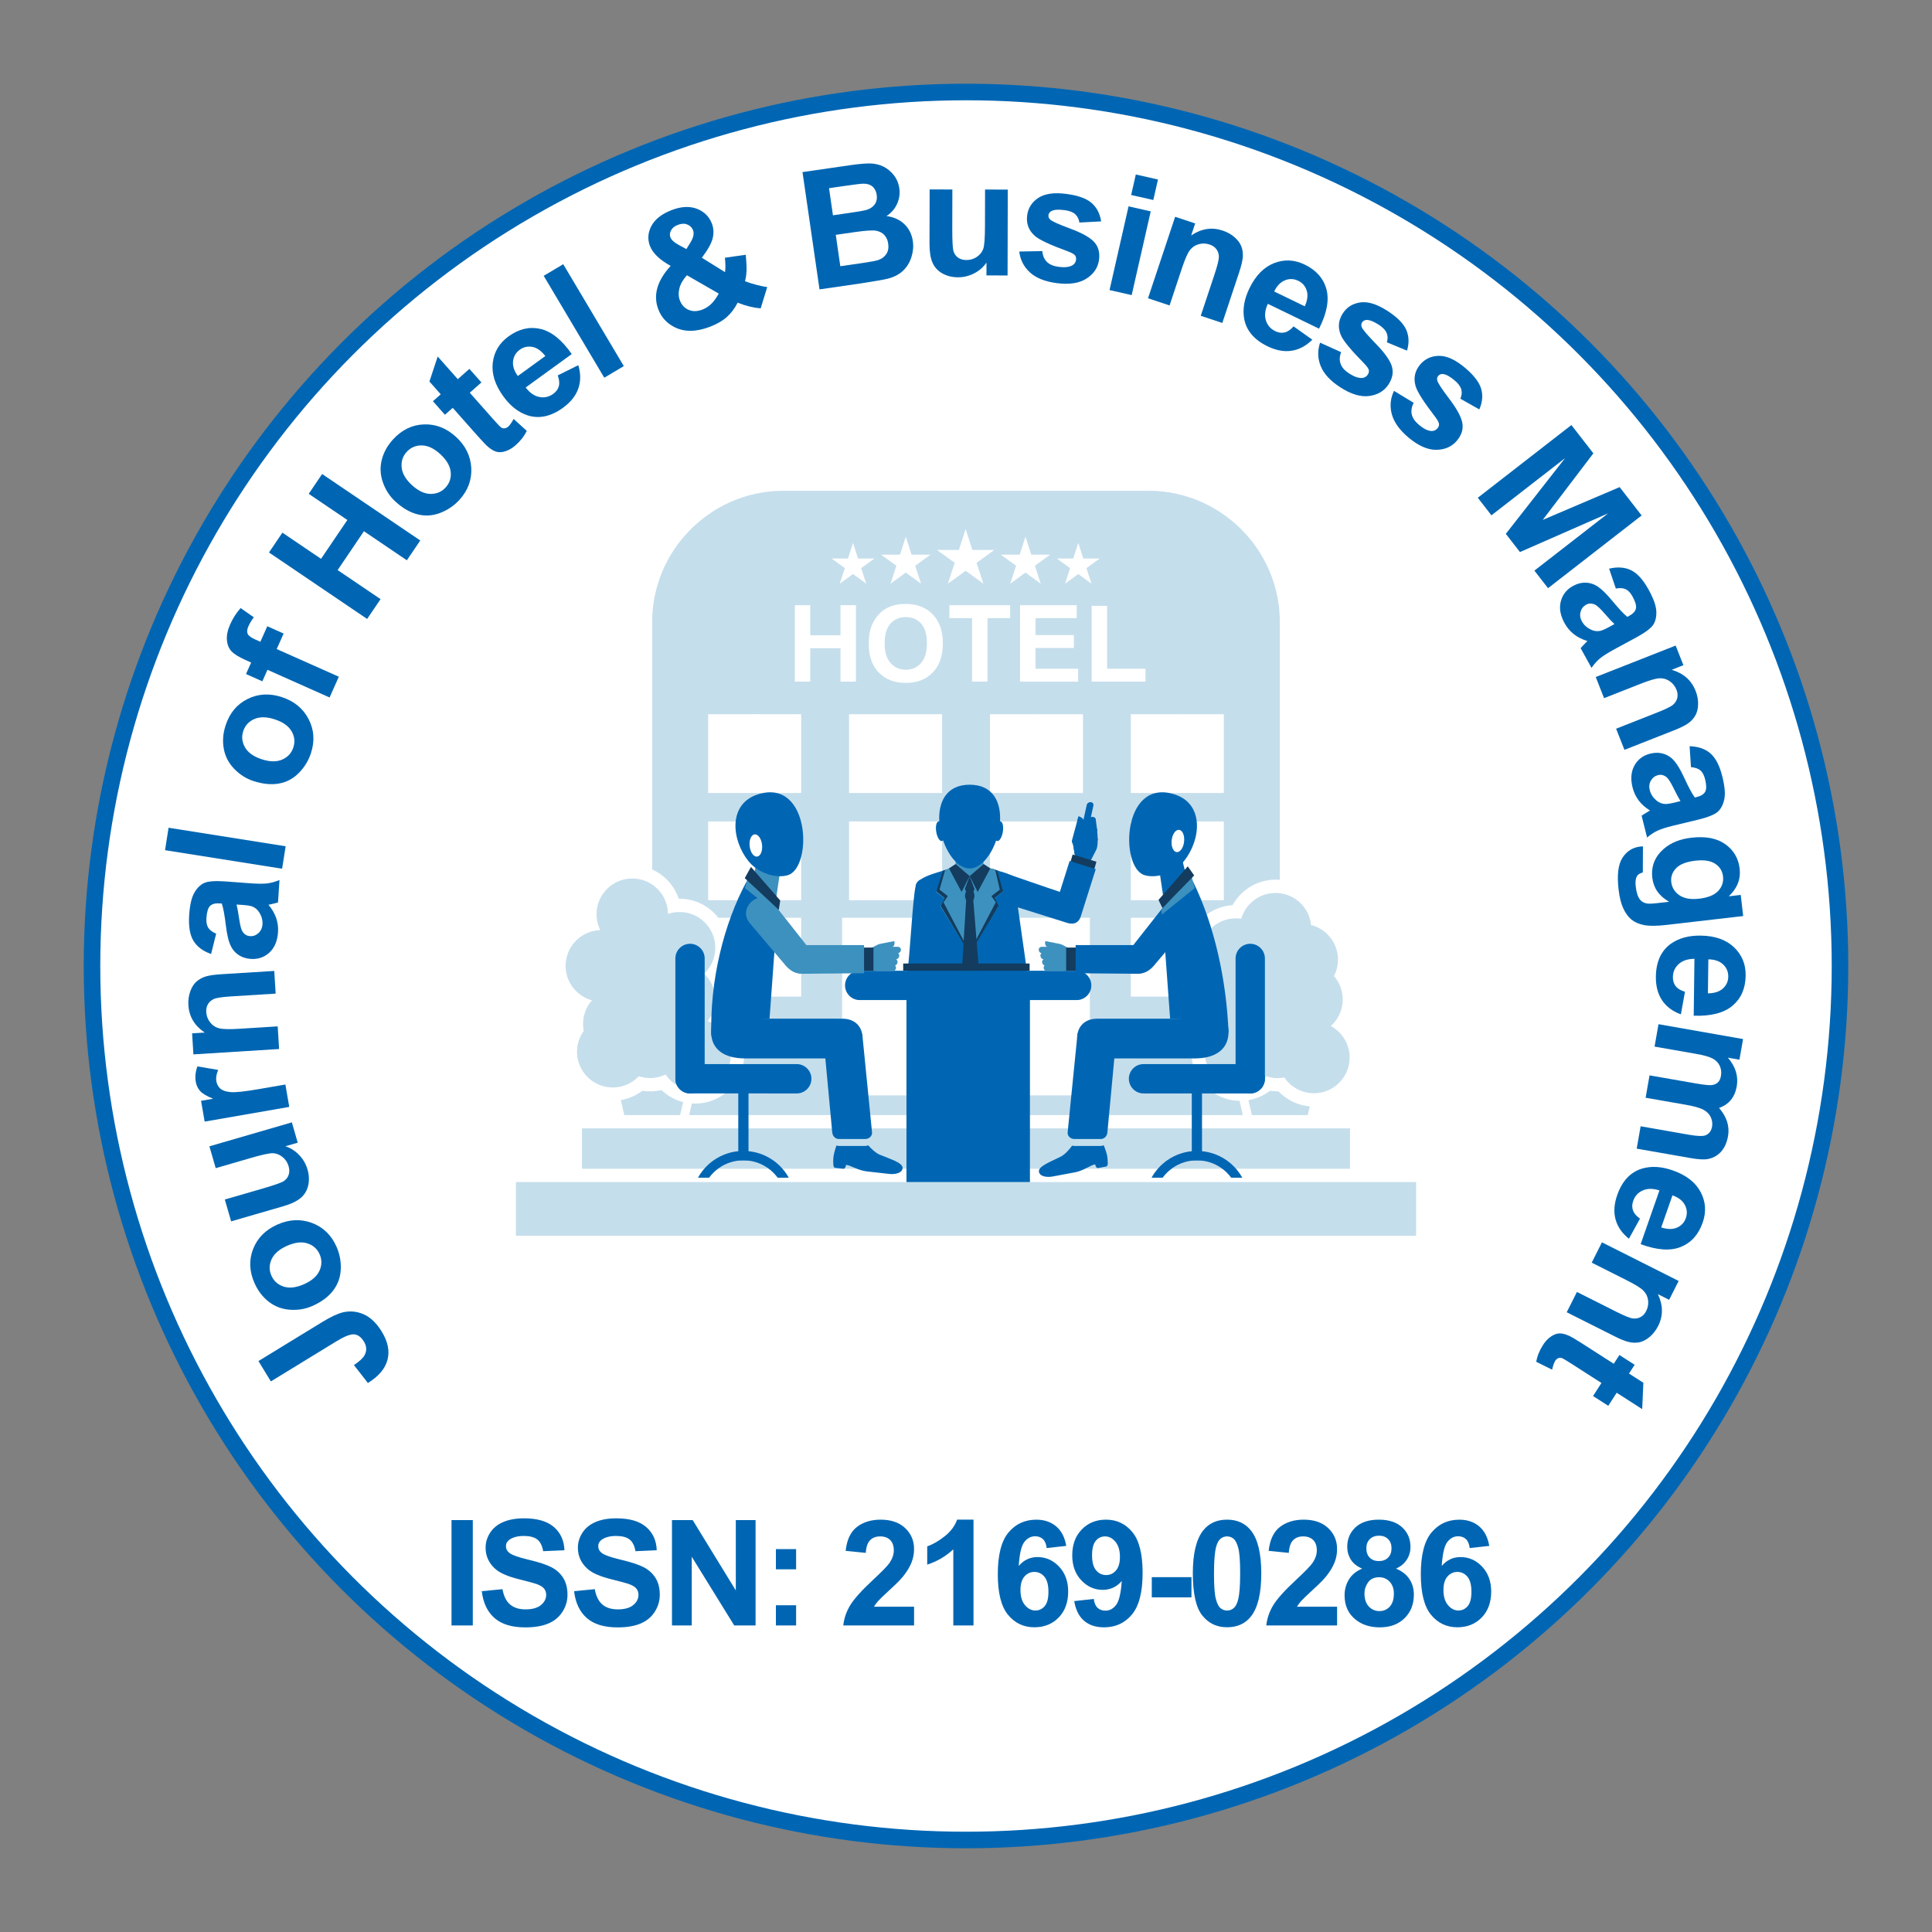 <?xml version="1.0" encoding="utf-8"?>
<!-- Generator: Adobe Illustrator 16.0.0, SVG Export Plug-In . SVG Version: 6.00 Build 0)  -->
<!DOCTYPE svg PUBLIC "-//W3C//DTD SVG 1.1//EN" "http://www.w3.org/Graphics/SVG/1.1/DTD/svg11.dtd">
<svg version="1.1" id="Layer_1" xmlns="http://www.w3.org/2000/svg" xmlns:xlink="http://www.w3.org/1999/xlink" x="0px" y="0px"
	 width="105px" height="105px" viewBox="0 0 105 105" enable-background="new 0 0 105 105" xml:space="preserve">
<rect x="0" y="0" width="105" height="105" fill="#808080" stroke="none"/>
<g>
	<circle fill="#FFFFFF" stroke="#0066B3" stroke-width="0.9" stroke-miterlimit="10" cx="52.5" cy="52.5" r="47.5"/>
	<g>
		<path fill="none" d="M90.06,51.669c0.459,20.745-15.984,37.934-36.731,38.389c-20.742,0.461-37.931-15.982-38.389-36.729
			C14.478,32.587,30.927,15.4,51.668,14.941C72.414,14.481,89.604,30.928,90.06,51.669z"/>
		<path fill="#0066B3" d="M14.722,75.077l-0.676-1.106l3.478-2.128c0.455-0.278,0.829-0.453,1.123-0.523
			c0.386-0.087,0.762-0.05,1.128,0.114s0.69,0.477,0.974,0.938c0.332,0.542,0.436,1.053,0.311,1.53
			c-0.125,0.479-0.48,0.898-1.065,1.261l-0.76-0.973c0.307-0.205,0.501-0.388,0.583-0.547c0.124-0.241,0.111-0.484-0.039-0.729
			c-0.151-0.248-0.329-0.378-0.533-0.395c-0.204-0.016-0.528,0.111-0.973,0.384L14.722,75.077z"/>
		<path fill="#0066B3" d="M16.982,70.975c-0.375,0.166-0.778,0.236-1.211,0.207c-0.433-0.028-0.818-0.17-1.153-0.427
			c-0.335-0.256-0.596-0.594-0.782-1.011c-0.288-0.645-0.313-1.266-0.079-1.865c0.235-0.598,0.672-1.041,1.313-1.325
			c0.645-0.288,1.272-0.317,1.881-0.091c0.61,0.228,1.055,0.657,1.336,1.289c0.174,0.391,0.252,0.802,0.233,1.234
			c-0.019,0.434-0.158,0.818-0.416,1.155C17.846,70.479,17.472,70.757,16.982,70.975z M16.527,69.792
			c0.423-0.189,0.702-0.435,0.837-0.735s0.137-0.597,0.006-0.892c-0.131-0.295-0.354-0.491-0.668-0.591
			c-0.313-0.1-0.684-0.053-1.112,0.138c-0.417,0.186-0.695,0.43-0.831,0.729c-0.136,0.299-0.138,0.596-0.007,0.89
			c0.131,0.295,0.354,0.493,0.668,0.594S16.105,69.979,16.527,69.792z"/>
		<path fill="#0066B3" d="M16.181,62.102l-0.671,0.195c0.287,0.093,0.537,0.253,0.752,0.479c0.215,0.227,0.365,0.487,0.451,0.782
			c0.087,0.301,0.1,0.591,0.037,0.868c-0.063,0.276-0.198,0.504-0.407,0.68c-0.208,0.177-0.522,0.326-0.944,0.449l-2.837,0.823
			l-0.344-1.187l2.06-0.597c0.631-0.184,1.011-0.316,1.14-0.401s0.219-0.197,0.268-0.337c0.05-0.14,0.049-0.299-0.002-0.476
			c-0.059-0.202-0.167-0.368-0.325-0.495c-0.158-0.129-0.328-0.198-0.509-0.21c-0.182-0.012-0.594,0.076-1.235,0.263l-1.891,0.549
			l-0.344-1.187l4.482-1.302L16.181,62.102z"/>
		<path fill="#0066B3" d="M15.51,58.941l0.211,1.217l-4.598,0.799l-0.196-1.13l0.654-0.113c-0.342-0.14-0.577-0.278-0.701-0.416
			c-0.125-0.137-0.205-0.304-0.239-0.5c-0.048-0.277-0.018-0.558,0.09-0.841l1.126,0.191c-0.097,0.229-0.13,0.432-0.1,0.606
			c0.03,0.171,0.101,0.308,0.216,0.409c0.114,0.103,0.3,0.166,0.557,0.191c0.257,0.024,0.777-0.031,1.559-0.167L15.51,58.941z"/>
		<path fill="#0066B3" d="M14.905,52.768l0.077,1.233l-2.377,0.148c-0.503,0.031-0.827,0.078-0.971,0.14
			c-0.144,0.063-0.253,0.154-0.328,0.278c-0.075,0.124-0.106,0.27-0.097,0.436c0.014,0.213,0.084,0.401,0.212,0.563
			c0.127,0.162,0.29,0.27,0.486,0.32s0.556,0.06,1.076,0.027l2.109-0.132l0.077,1.231l-4.658,0.291L10.44,56.16l0.685-0.042
			c-0.552-0.374-0.848-0.868-0.886-1.486c-0.017-0.272,0.017-0.523,0.101-0.754c0.084-0.231,0.198-0.41,0.343-0.536
			c0.146-0.125,0.313-0.216,0.503-0.274c0.189-0.057,0.465-0.097,0.824-0.12L14.905,52.768z"/>
		<path fill="#0066B3" d="M11.748,50.743l-0.275,1.105c-0.442-0.155-0.761-0.394-0.958-0.715c-0.196-0.322-0.274-0.785-0.235-1.39
			c0.036-0.55,0.128-0.955,0.276-1.216c0.147-0.259,0.325-0.438,0.533-0.535c0.208-0.096,0.579-0.127,1.113-0.092l1.438,0.108
			c0.41,0.027,0.712,0.027,0.91,0c0.197-0.027,0.411-0.087,0.639-0.181l-0.08,1.219c-0.084,0.026-0.208,0.059-0.372,0.094
			c-0.074,0.016-0.124,0.027-0.147,0.035c0.191,0.224,0.33,0.459,0.416,0.706c0.086,0.246,0.121,0.505,0.104,0.777
			c-0.032,0.479-0.187,0.849-0.465,1.108c-0.278,0.259-0.616,0.375-1.013,0.35c-0.263-0.018-0.494-0.095-0.692-0.234
			c-0.198-0.14-0.344-0.327-0.439-0.56c-0.095-0.234-0.169-0.567-0.223-1c-0.07-0.583-0.145-0.989-0.224-1.217l-0.123-0.008
			c-0.237-0.015-0.409,0.032-0.518,0.143c-0.108,0.11-0.173,0.327-0.195,0.652c-0.014,0.219,0.018,0.394,0.096,0.522
			C11.393,50.544,11.537,50.653,11.748,50.743z M12.856,49.16c0.042,0.161,0.089,0.416,0.14,0.763s0.107,0.575,0.171,0.685
			c0.104,0.168,0.243,0.258,0.418,0.269c0.172,0.012,0.325-0.042,0.459-0.164c0.134-0.12,0.208-0.279,0.221-0.479
			c0.015-0.222-0.044-0.439-0.177-0.65c-0.101-0.157-0.231-0.264-0.389-0.321c-0.103-0.04-0.302-0.068-0.598-0.088L12.856,49.16z"/>
		<path fill="#0066B3" d="M15.332,47.213l-6.363-1.007l0.193-1.22l6.363,1.007L15.332,47.213z"/>
		<path fill="#0066B3" d="M13.773,42.448c-0.39-0.127-0.736-0.346-1.039-0.657c-0.303-0.311-0.493-0.674-0.57-1.089
			c-0.078-0.416-0.046-0.839,0.095-1.274c0.218-0.671,0.615-1.151,1.191-1.438c0.575-0.287,1.196-0.323,1.862-0.106
			c0.671,0.219,1.157,0.616,1.458,1.193s0.344,1.193,0.131,1.851c-0.132,0.408-0.351,0.765-0.654,1.075s-0.665,0.503-1.082,0.58
			C14.747,42.658,14.283,42.614,13.773,42.448z M14.228,41.265c0.44,0.143,0.811,0.148,1.113,0.015
			c0.302-0.134,0.503-0.353,0.603-0.66c0.099-0.306,0.066-0.6-0.101-0.884s-0.473-0.498-0.918-0.643
			c-0.435-0.141-0.803-0.146-1.104-0.015c-0.301,0.132-0.501,0.351-0.602,0.657c-0.1,0.307-0.066,0.601,0.1,0.887
			C13.484,40.907,13.787,41.121,14.228,41.265z"/>
		<path fill="#0066B3" d="M13.37,36.632l0.279-0.625l-0.321-0.144c-0.358-0.16-0.609-0.317-0.752-0.472
			c-0.143-0.155-0.224-0.36-0.244-0.614c-0.02-0.255,0.041-0.538,0.18-0.851c0.143-0.322,0.331-0.614,0.565-0.879l0.718,0.503
			c-0.123,0.16-0.221,0.324-0.295,0.489c-0.073,0.164-0.087,0.298-0.042,0.403c0.045,0.105,0.176,0.206,0.392,0.302l0.301,0.135
			l0.376-0.844l0.887,0.396l-0.375,0.844l3.376,1.503l-0.503,1.129l-3.375-1.505l-0.279,0.626L13.37,36.632z"/>
		<path fill="#0066B3" d="M19.953,33.639l-5.334-3.613l0.729-1.077l2.1,1.422l1.43-2.111l-2.1-1.421l0.729-1.077l5.334,3.612
			l-0.729,1.077l-2.333-1.58l-1.429,2.112l2.333,1.579L19.953,33.639z"/>
		<path fill="#0066B3" d="M21.484,27.254c-0.302-0.277-0.526-0.622-0.671-1.029c-0.146-0.409-0.168-0.818-0.066-1.228
			c0.102-0.41,0.308-0.782,0.617-1.12c0.478-0.519,1.038-0.79,1.681-0.812c0.643-0.022,1.222,0.205,1.737,0.678
			c0.52,0.477,0.796,1.042,0.831,1.692c0.033,0.649-0.184,1.229-0.651,1.738c-0.29,0.315-0.637,0.55-1.042,0.704
			c-0.405,0.155-0.813,0.181-1.225,0.077C22.282,27.849,21.878,27.617,21.484,27.254z M22.389,26.366
			c0.341,0.313,0.677,0.473,1.006,0.477c0.33,0.004,0.604-0.111,0.822-0.348s0.311-0.52,0.277-0.848
			c-0.034-0.327-0.223-0.649-0.568-0.967c-0.337-0.309-0.669-0.467-0.998-0.472c-0.329-0.005-0.603,0.11-0.821,0.347
			c-0.218,0.237-0.311,0.52-0.278,0.849S22.048,26.053,22.389,26.366z"/>
		<path fill="#0066B3" d="M25.51,20.047l0.653,0.737l-0.632,0.56l1.247,1.409c0.253,0.285,0.406,0.445,0.46,0.482
			c0.054,0.037,0.115,0.051,0.186,0.044c0.07-0.008,0.135-0.039,0.197-0.093c0.086-0.075,0.183-0.215,0.293-0.417l0.714,0.647
			c-0.133,0.281-0.336,0.543-0.608,0.784c-0.167,0.147-0.342,0.252-0.525,0.315c-0.183,0.063-0.345,0.077-0.486,0.044
			c-0.141-0.034-0.291-0.116-0.449-0.245c-0.115-0.09-0.317-0.299-0.606-0.626l-1.349-1.522l-0.425,0.376l-0.652-0.737l0.425-0.375
			l-0.615-0.695l0.45-1.36l1.092,1.233L25.51,20.047z"/>
		<path fill="#0066B3" d="M30.313,20.402l1.117-0.555c0.137,0.458,0.136,0.883-0.002,1.274c-0.137,0.392-0.414,0.738-0.829,1.04
			c-0.657,0.476-1.298,0.614-1.925,0.414c-0.499-0.164-0.938-0.508-1.318-1.032c-0.454-0.626-0.645-1.235-0.575-1.827
			c0.07-0.592,0.355-1.069,0.855-1.432c0.563-0.408,1.141-0.544,1.734-0.409c0.594,0.136,1.162,0.592,1.704,1.368l-2.504,1.816
			c0.222,0.292,0.47,0.464,0.744,0.516c0.273,0.054,0.525-0.003,0.755-0.17c0.157-0.114,0.257-0.252,0.302-0.415
			C30.415,20.828,30.396,20.632,30.313,20.402z M29.637,19.351c-0.217-0.284-0.45-0.45-0.702-0.497
			c-0.251-0.047-0.479,0.002-0.684,0.151c-0.218,0.158-0.34,0.368-0.368,0.629c-0.027,0.263,0.06,0.529,0.26,0.8L29.637,19.351z"/>
		<path fill="#0066B3" d="M32.841,20.528l-3.292-5.538l1.062-0.631l3.292,5.538L32.841,20.528z"/>
		<path fill="#0066B3" d="M41.697,15.602l-0.356,1.158c-0.406-0.035-0.822-0.139-1.25-0.312c-0.16,0.313-0.356,0.573-0.59,0.782
			c-0.233,0.208-0.539,0.385-0.917,0.53c-0.75,0.287-1.394,0.292-1.933,0.016c-0.418-0.213-0.708-0.532-0.871-0.957
			c-0.148-0.386-0.166-0.776-0.054-1.172c0.112-0.395,0.353-0.794,0.723-1.196c-0.298-0.165-0.542-0.338-0.73-0.518
			c-0.188-0.181-0.32-0.369-0.396-0.566c-0.139-0.364-0.112-0.729,0.083-1.093s0.561-0.65,1.1-0.857
			c0.52-0.199,0.977-0.222,1.371-0.069c0.395,0.153,0.666,0.421,0.813,0.804c0.093,0.244,0.109,0.502,0.048,0.777
			c-0.061,0.274-0.259,0.634-0.594,1.079l1.26,0.783c0.031-0.213,0.028-0.474-0.008-0.783l1.134-0.162
			c0.038,0.41,0.051,0.714,0.04,0.915c-0.011,0.2-0.039,0.374-0.082,0.521c0.175,0.071,0.392,0.14,0.65,0.206
			S41.583,15.591,41.697,15.602z M37.304,13.536l0.221-0.358c0.162-0.266,0.209-0.487,0.142-0.662
			c-0.057-0.148-0.161-0.252-0.311-0.314c-0.15-0.061-0.32-0.056-0.509,0.017c-0.184,0.069-0.31,0.171-0.378,0.302
			c-0.069,0.132-0.08,0.258-0.034,0.378c0.055,0.143,0.208,0.281,0.461,0.417L37.304,13.536z M37.333,14.96
			c-0.213,0.235-0.35,0.472-0.409,0.711c-0.059,0.239-0.051,0.458,0.025,0.654c0.095,0.249,0.254,0.421,0.478,0.516
			c0.223,0.095,0.471,0.089,0.745-0.015c0.181-0.07,0.34-0.171,0.48-0.307c0.14-0.135,0.276-0.323,0.411-0.562L37.333,14.96z"/>
		<path fill="#0066B3" d="M43.614,9.353l2.549-0.369c0.504-0.074,0.884-0.106,1.138-0.1c0.254,0.006,0.488,0.062,0.704,0.166
			c0.215,0.105,0.404,0.26,0.566,0.462c0.162,0.203,0.264,0.442,0.304,0.717c0.043,0.299,0.002,0.585-0.123,0.856
			c-0.125,0.272-0.316,0.492-0.573,0.656c0.405,0.057,0.732,0.207,0.98,0.449s0.398,0.548,0.452,0.916
			c0.042,0.29,0.015,0.581-0.08,0.875c-0.095,0.293-0.247,0.539-0.457,0.737c-0.209,0.197-0.483,0.339-0.819,0.427
			c-0.211,0.053-0.727,0.143-1.546,0.268l-2.17,0.315L43.614,9.353z M45.056,10.228l0.213,1.473l0.843-0.122
			c0.502-0.073,0.813-0.125,0.933-0.157c0.217-0.058,0.378-0.159,0.486-0.303c0.107-0.145,0.146-0.319,0.117-0.525
			c-0.028-0.197-0.106-0.35-0.233-0.457c-0.126-0.108-0.298-0.159-0.517-0.154c-0.13,0.004-0.498,0.05-1.104,0.138L45.056,10.228z
			 M45.423,12.763l0.246,1.706l1.192-0.173c0.464-0.067,0.756-0.122,0.877-0.167c0.186-0.063,0.33-0.169,0.431-0.322
			c0.101-0.151,0.135-0.341,0.102-0.568c-0.027-0.191-0.097-0.347-0.209-0.466c-0.112-0.121-0.26-0.198-0.445-0.233
			c-0.184-0.036-0.569-0.011-1.155,0.073L45.423,12.763z"/>
		<path fill="#0066B3" d="M53.612,14.969l0.001-0.698c-0.17,0.249-0.395,0.445-0.672,0.587c-0.277,0.142-0.57,0.213-0.877,0.212
			c-0.313,0-0.594-0.07-0.843-0.207c-0.249-0.138-0.429-0.333-0.539-0.582c-0.111-0.249-0.166-0.593-0.165-1.033l0.007-2.953
			l1.235,0.003l-0.005,2.144c-0.001,0.656,0.021,1.059,0.065,1.207c0.045,0.147,0.127,0.265,0.248,0.352
			c0.12,0.086,0.272,0.13,0.457,0.131c0.211,0,0.4-0.057,0.568-0.172c0.167-0.116,0.281-0.259,0.344-0.431
			c0.062-0.171,0.094-0.59,0.095-1.259l0.004-1.969l1.235,0.003l-0.011,4.667L53.612,14.969z"/>
		<path fill="#0066B3" d="M55.394,13.67l1.253-0.024c0.021,0.245,0.104,0.439,0.247,0.584c0.144,0.145,0.358,0.235,0.646,0.273
			c0.316,0.042,0.563,0.015,0.737-0.08c0.118-0.067,0.187-0.169,0.204-0.305c0.013-0.093-0.007-0.174-0.057-0.243
			c-0.054-0.065-0.183-0.138-0.389-0.215c-0.958-0.348-1.558-0.629-1.799-0.845c-0.333-0.297-0.471-0.669-0.412-1.113
			c0.054-0.401,0.256-0.717,0.608-0.949c0.353-0.23,0.862-0.302,1.526-0.214c0.634,0.083,1.091,0.248,1.371,0.494
			c0.281,0.247,0.452,0.581,0.516,0.999l-1.183,0.062c-0.025-0.186-0.102-0.337-0.227-0.452c-0.125-0.113-0.315-0.187-0.571-0.221
			c-0.322-0.042-0.56-0.029-0.711,0.043c-0.101,0.052-0.158,0.129-0.172,0.23c-0.011,0.087,0.02,0.167,0.093,0.238
			c0.1,0.096,0.466,0.261,1.099,0.495c0.632,0.234,1.063,0.476,1.294,0.726c0.227,0.251,0.314,0.572,0.263,0.96
			c-0.055,0.424-0.28,0.765-0.675,1.023c-0.395,0.258-0.939,0.341-1.634,0.25c-0.63-0.083-1.112-0.276-1.445-0.58
			C55.643,14.503,55.449,14.124,55.394,13.67z"/>
		<path fill="#0066B3" d="M60.301,15.765l1.034-4.551l1.204,0.274l-1.034,4.55L60.301,15.765z M61.476,10.598l0.253-1.115
			l1.204,0.273L62.68,10.87L61.476,10.598z"/>
		<path fill="#0066B3" d="M66.43,17.553l-1.172-0.39l0.752-2.261c0.158-0.478,0.236-0.794,0.233-0.952
			c-0.004-0.157-0.049-0.293-0.136-0.409c-0.086-0.115-0.209-0.199-0.366-0.251c-0.204-0.068-0.404-0.073-0.603-0.015
			c-0.198,0.057-0.357,0.168-0.479,0.331c-0.121,0.164-0.264,0.493-0.429,0.988L63.564,16.6l-1.172-0.389l1.474-4.429l1.088,0.363
			l-0.216,0.651c0.553-0.373,1.122-0.461,1.709-0.266c0.259,0.086,0.479,0.211,0.663,0.375c0.183,0.165,0.305,0.337,0.366,0.519
			c0.063,0.182,0.084,0.371,0.066,0.568c-0.019,0.198-0.084,0.468-0.197,0.81L66.43,17.553z"/>
		<path fill="#0066B3" d="M70.304,17.739l1.018,0.723c-0.34,0.336-0.714,0.537-1.124,0.6c-0.409,0.063-0.846-0.017-1.307-0.24
			c-0.731-0.354-1.155-0.854-1.274-1.501c-0.092-0.517,0.004-1.066,0.285-1.649c0.337-0.696,0.783-1.152,1.339-1.371
			c0.555-0.217,1.109-0.191,1.666,0.079c0.625,0.302,1.019,0.747,1.18,1.335c0.161,0.587,0.027,1.304-0.4,2.147l-2.784-1.349
			c-0.152,0.333-0.188,0.633-0.104,0.899c0.083,0.267,0.252,0.462,0.508,0.586c0.174,0.084,0.343,0.108,0.508,0.07
			C69.977,18.031,70.141,17.92,70.304,17.739z M70.911,16.647c0.148-0.326,0.184-0.611,0.106-0.855
			c-0.077-0.243-0.229-0.421-0.456-0.53c-0.242-0.118-0.485-0.127-0.729-0.027c-0.244,0.101-0.438,0.303-0.582,0.607L70.911,16.647z
			"/>
		<path fill="#0066B3" d="M71.743,18.624l1.143,0.515c-0.086,0.23-0.096,0.442-0.028,0.634c0.067,0.193,0.223,0.367,0.466,0.525
			c0.269,0.174,0.502,0.255,0.701,0.244c0.135-0.01,0.24-0.073,0.315-0.188c0.051-0.08,0.068-0.16,0.053-0.244
			c-0.02-0.083-0.105-0.203-0.259-0.362c-0.716-0.726-1.137-1.237-1.261-1.534c-0.173-0.413-0.138-0.807,0.105-1.183
			c0.221-0.34,0.539-0.538,0.957-0.596c0.417-0.057,0.908,0.096,1.472,0.462c0.535,0.347,0.877,0.693,1.024,1.037
			c0.147,0.343,0.159,0.716,0.036,1.122l-1.094-0.453c0.057-0.178,0.054-0.346-0.011-0.503s-0.205-0.306-0.421-0.446
			c-0.273-0.177-0.493-0.266-0.66-0.266c-0.114,0.003-0.199,0.047-0.255,0.134c-0.047,0.074-0.054,0.16-0.019,0.255
			c0.049,0.129,0.309,0.436,0.779,0.918c0.471,0.483,0.757,0.887,0.857,1.21c0.098,0.325,0.038,0.652-0.175,0.982
			c-0.232,0.359-0.583,0.57-1.05,0.634s-0.994-0.094-1.582-0.475c-0.534-0.346-0.886-0.728-1.057-1.146S71.599,19.057,71.743,18.624
			z"/>
		<path fill="#0066B3" d="M75.761,21.242l1.07,0.651c-0.113,0.219-0.149,0.427-0.105,0.625c0.043,0.199,0.177,0.392,0.399,0.578
			c0.244,0.205,0.466,0.314,0.665,0.329c0.136,0.006,0.248-0.043,0.336-0.148c0.061-0.072,0.088-0.15,0.082-0.235
			c-0.009-0.084-0.079-0.214-0.211-0.39c-0.623-0.808-0.978-1.367-1.065-1.677c-0.121-0.43-0.037-0.818,0.25-1.162
			c0.261-0.31,0.601-0.467,1.022-0.473c0.421-0.006,0.89,0.206,1.403,0.637c0.49,0.41,0.786,0.795,0.891,1.155
			c0.104,0.358,0.07,0.732-0.101,1.119l-1.031-0.583c0.079-0.171,0.096-0.338,0.052-0.502c-0.045-0.164-0.166-0.328-0.364-0.493
			c-0.249-0.209-0.456-0.324-0.623-0.345c-0.113-0.011-0.202,0.023-0.269,0.102c-0.056,0.066-0.072,0.151-0.049,0.25
			c0.032,0.135,0.252,0.47,0.66,1.007s0.643,0.972,0.703,1.306c0.057,0.335-0.041,0.651-0.294,0.953
			c-0.274,0.328-0.647,0.494-1.119,0.5c-0.471,0.007-0.976-0.216-1.513-0.666c-0.486-0.408-0.789-0.831-0.907-1.265
			C75.524,22.079,75.563,21.655,75.761,21.242z"/>
		<path fill="#0066B3" d="M80.315,27.052l5.087-3.952l1.194,1.538l-2.753,3.618l4.18-1.783l1.196,1.542l-5.087,3.952l-0.741-0.955
			l4.005-3.111l-4.79,2.102l-0.768-0.989l3.223-4.118l-4.005,3.111L80.315,27.052z"/>
		<path fill="#0066B3" d="M87.817,31.985l-0.365-1.079c0.456-0.108,0.854-0.08,1.191,0.084c0.338,0.165,0.654,0.512,0.948,1.043
			c0.267,0.482,0.408,0.873,0.425,1.172c0.017,0.299-0.036,0.545-0.159,0.738c-0.122,0.193-0.418,0.419-0.888,0.678l-1.268,0.687
			c-0.358,0.198-0.614,0.362-0.766,0.492c-0.151,0.128-0.298,0.294-0.44,0.497l-0.591-1.069c0.056-0.067,0.144-0.162,0.262-0.28
			c0.055-0.054,0.089-0.09,0.105-0.109c-0.281-0.085-0.525-0.208-0.731-0.368c-0.206-0.161-0.375-0.36-0.507-0.599
			c-0.232-0.421-0.302-0.815-0.208-1.184c0.095-0.369,0.315-0.65,0.664-0.842c0.231-0.128,0.468-0.188,0.709-0.177
			c0.242,0.01,0.466,0.088,0.672,0.234c0.206,0.145,0.448,0.385,0.728,0.72c0.374,0.453,0.656,0.754,0.846,0.904l0.107-0.06
			c0.208-0.115,0.328-0.248,0.359-0.4c0.031-0.151-0.031-0.369-0.188-0.653c-0.106-0.193-0.228-0.321-0.362-0.388
			C88.226,31.96,88.044,31.946,87.817,31.985z M87.741,33.917c-0.123-0.114-0.3-0.302-0.529-0.567
			c-0.23-0.265-0.402-0.426-0.515-0.484c-0.178-0.086-0.344-0.086-0.497-0.001c-0.151,0.083-0.251,0.212-0.299,0.386
			c-0.048,0.174-0.023,0.349,0.073,0.522c0.107,0.195,0.274,0.345,0.501,0.452c0.169,0.077,0.336,0.096,0.499,0.06
			c0.108-0.023,0.292-0.106,0.551-0.249L87.741,33.917z"/>
		<path fill="#0066B3" d="M88.285,40.753l-0.453-1.149l2.216-0.874c0.47-0.185,0.763-0.328,0.881-0.431
			c0.118-0.104,0.194-0.226,0.227-0.367c0.033-0.14,0.019-0.288-0.042-0.443c-0.079-0.199-0.203-0.356-0.375-0.472
			c-0.171-0.114-0.357-0.166-0.562-0.153c-0.203,0.012-0.547,0.113-1.032,0.305l-1.967,0.775l-0.453-1.149l4.343-1.711l0.421,1.067
			l-0.638,0.252c0.64,0.185,1.072,0.565,1.3,1.141c0.1,0.254,0.146,0.503,0.137,0.749c-0.009,0.246-0.063,0.45-0.162,0.613
			c-0.099,0.164-0.23,0.302-0.394,0.416c-0.163,0.113-0.413,0.236-0.748,0.368L88.285,40.753z"/>
		<path fill="#0066B3" d="M91.901,41.692l-0.075-1.136c0.468,0.012,0.845,0.141,1.129,0.388c0.285,0.246,0.502,0.663,0.648,1.251
			c0.134,0.533,0.17,0.948,0.109,1.24c-0.062,0.293-0.177,0.518-0.345,0.673c-0.168,0.155-0.512,0.298-1.031,0.428l-1.402,0.337
			c-0.397,0.1-0.687,0.192-0.865,0.278c-0.18,0.085-0.364,0.207-0.554,0.367l-0.297-1.186c0.072-0.051,0.181-0.119,0.325-0.204
			c0.065-0.038,0.109-0.064,0.13-0.078c-0.25-0.154-0.454-0.336-0.612-0.544c-0.157-0.208-0.269-0.445-0.335-0.71
			c-0.116-0.464-0.082-0.864,0.104-1.196c0.186-0.332,0.473-0.546,0.859-0.642c0.255-0.064,0.498-0.06,0.729,0.012
			c0.231,0.072,0.427,0.205,0.589,0.398c0.161,0.194,0.334,0.488,0.518,0.884c0.245,0.533,0.44,0.896,0.585,1.09l0.12-0.03
			c0.229-0.058,0.38-0.156,0.449-0.294c0.07-0.138,0.065-0.365-0.014-0.68c-0.054-0.212-0.137-0.369-0.25-0.467
			C92.302,41.773,92.13,41.714,91.901,41.692z M91.33,43.538c-0.089-0.141-0.212-0.369-0.365-0.684
			c-0.154-0.314-0.278-0.514-0.372-0.6c-0.15-0.128-0.311-0.171-0.48-0.129c-0.168,0.042-0.297,0.141-0.389,0.297
			c-0.091,0.155-0.111,0.329-0.063,0.522c0.054,0.216,0.177,0.404,0.367,0.565c0.145,0.118,0.301,0.18,0.469,0.186
			c0.11,0.006,0.309-0.027,0.595-0.099L91.33,43.538z"/>
		<path fill="#0066B3" d="M89.291,45.997l-0.008,1.42c-0.161,0.043-0.267,0.109-0.318,0.201c-0.073,0.127-0.096,0.315-0.066,0.565
			c0.037,0.32,0.112,0.554,0.228,0.704c0.076,0.1,0.189,0.17,0.338,0.208c0.106,0.026,0.296,0.023,0.57-0.009l0.677-0.078
			c-0.544-0.309-0.848-0.743-0.912-1.302c-0.072-0.623,0.134-1.145,0.619-1.57c0.383-0.334,0.884-0.537,1.504-0.608
			c0.777-0.09,1.393,0.028,1.847,0.355c0.453,0.326,0.712,0.766,0.776,1.322c0.066,0.573-0.13,1.076-0.591,1.507l0.65-0.076
			l0.133,1.149l-4.16,0.482c-0.547,0.063-0.961,0.065-1.242,0.006c-0.281-0.058-0.508-0.161-0.682-0.305
			c-0.173-0.146-0.318-0.35-0.438-0.612c-0.119-0.261-0.202-0.601-0.25-1.018c-0.092-0.786-0.021-1.358,0.21-1.717
			c0.23-0.361,0.553-0.564,0.967-0.613C89.183,46.005,89.232,46,89.291,45.997z M92.138,46.777
			c-0.492,0.057-0.842,0.194-1.048,0.411c-0.206,0.218-0.293,0.466-0.261,0.746c0.035,0.299,0.181,0.539,0.439,0.719
			c0.258,0.179,0.617,0.242,1.077,0.189c0.48-0.055,0.825-0.196,1.035-0.42c0.21-0.226,0.297-0.489,0.262-0.792
			c-0.034-0.294-0.176-0.523-0.427-0.688C92.966,46.778,92.606,46.722,92.138,46.777z"/>
		<path fill="#0066B3" d="M91.575,53.901l-0.223,1.227c-0.448-0.164-0.789-0.417-1.021-0.762c-0.231-0.344-0.344-0.773-0.338-1.285
			c0.011-0.812,0.283-1.409,0.818-1.792c0.429-0.303,0.967-0.449,1.614-0.441c0.773,0.01,1.376,0.22,1.81,0.629
			c0.433,0.411,0.646,0.925,0.638,1.542c-0.009,0.695-0.245,1.24-0.709,1.635c-0.464,0.395-1.168,0.578-2.114,0.549l0.039-3.094
			c-0.366,0.004-0.652,0.101-0.858,0.288c-0.206,0.188-0.311,0.424-0.313,0.708c-0.003,0.194,0.048,0.356,0.151,0.49
			S91.342,53.83,91.575,53.901z M92.822,53.986c0.356-0.004,0.63-0.093,0.818-0.266c0.188-0.174,0.284-0.387,0.287-0.639
			c0.003-0.27-0.092-0.493-0.286-0.672c-0.194-0.178-0.46-0.268-0.796-0.27L92.822,53.986z"/>
		<path fill="#0066B3" d="M94.732,56.471l-0.197,1.121l-0.628-0.11c0.418,0.486,0.578,1.007,0.481,1.561
			c-0.052,0.294-0.157,0.538-0.316,0.734c-0.159,0.195-0.373,0.341-0.644,0.437c0.21,0.244,0.355,0.494,0.436,0.749
			c0.08,0.256,0.097,0.516,0.051,0.782c-0.059,0.337-0.178,0.61-0.356,0.82c-0.178,0.21-0.409,0.349-0.695,0.417
			c-0.211,0.05-0.535,0.035-0.974-0.041l-2.939-0.515l0.213-1.216l2.628,0.461c0.456,0.079,0.758,0.089,0.905,0.028
			c0.192-0.082,0.31-0.24,0.351-0.474c0.029-0.171,0.006-0.34-0.072-0.509c-0.077-0.168-0.211-0.303-0.399-0.404
			s-0.5-0.19-0.934-0.267l-2.207-0.386l0.213-1.216l2.52,0.44c0.447,0.078,0.74,0.106,0.877,0.087
			c0.138-0.021,0.246-0.071,0.325-0.151c0.079-0.078,0.133-0.196,0.16-0.352c0.033-0.188,0.012-0.366-0.063-0.533
			c-0.075-0.169-0.202-0.302-0.381-0.4c-0.179-0.098-0.489-0.186-0.931-0.263l-2.234-0.391l0.214-1.218L94.732,56.471z"/>
		<path fill="#0066B3" d="M89.13,66.23l-0.602,1.092c-0.373-0.297-0.615-0.646-0.726-1.047c-0.109-0.4-0.08-0.841,0.09-1.326
			c0.268-0.766,0.717-1.245,1.346-1.438c0.502-0.149,1.059-0.118,1.671,0.097c0.729,0.255,1.234,0.646,1.515,1.173
			c0.279,0.526,0.318,1.081,0.113,1.664c-0.229,0.655-0.626,1.097-1.191,1.324s-1.292,0.177-2.18-0.152l1.021-2.921
			c-0.348-0.112-0.65-0.112-0.905,0.001c-0.255,0.112-0.429,0.303-0.522,0.57c-0.064,0.184-0.068,0.354-0.012,0.514
			C88.804,65.938,88.931,66.09,89.13,66.23z M90.284,66.709c0.341,0.11,0.628,0.112,0.861,0.008
			c0.234-0.104,0.393-0.275,0.476-0.514c0.089-0.254,0.069-0.497-0.058-0.728c-0.128-0.231-0.351-0.401-0.669-0.509L90.284,66.709z"
			/>
		<path fill="#0066B3" d="M85.148,71.318l0.555-1.103l2.128,1.07c0.45,0.227,0.753,0.35,0.909,0.369
			c0.156,0.019,0.297-0.006,0.424-0.075c0.127-0.068,0.228-0.178,0.302-0.327c0.097-0.189,0.131-0.388,0.103-0.593
			c-0.028-0.204-0.115-0.378-0.259-0.521c-0.145-0.144-0.45-0.332-0.916-0.566l-1.888-0.95l0.556-1.104l4.169,2.099l-0.517,1.025
			l-0.612-0.309c0.288,0.601,0.293,1.177,0.016,1.729c-0.123,0.243-0.279,0.442-0.469,0.601c-0.188,0.157-0.377,0.253-0.564,0.289
			c-0.188,0.034-0.379,0.028-0.572-0.019c-0.193-0.046-0.451-0.149-0.773-0.312L85.148,71.318z"/>
		<path fill="#0066B3" d="M87.407,76.403l-0.828-0.531l0.456-0.71l-1.584-1.017c-0.32-0.206-0.511-0.318-0.573-0.339
			c-0.062-0.02-0.125-0.018-0.19,0.008c-0.065,0.026-0.12,0.074-0.164,0.143c-0.062,0.097-0.118,0.258-0.169,0.482l-0.863-0.428
			c0.052-0.31,0.176-0.616,0.372-0.922c0.12-0.188,0.26-0.336,0.419-0.446c0.16-0.11,0.313-0.168,0.457-0.174
			c0.145-0.007,0.312,0.031,0.499,0.113c0.135,0.055,0.386,0.201,0.753,0.438l1.713,1.098l0.306-0.477l0.829,0.532l-0.307,0.477
			l0.78,0.5l-0.063,1.433l-1.387-0.89L87.407,76.403z"/>
	</g>
	<g>
		<path fill="#0066B3" d="M24.539,88.34v-5.727h1.156v5.727H24.539z"/>
		<path fill="#0066B3" d="M26.184,86.477l1.125-0.109c0.067,0.379,0.205,0.656,0.412,0.832c0.207,0.178,0.486,0.266,0.838,0.266
			c0.372,0,0.653-0.078,0.842-0.236c0.188-0.156,0.283-0.342,0.283-0.553c0-0.135-0.04-0.25-0.119-0.346
			c-0.079-0.094-0.218-0.178-0.416-0.248c-0.136-0.047-0.444-0.129-0.926-0.25c-0.62-0.152-1.055-0.342-1.305-0.566
			c-0.352-0.314-0.527-0.699-0.527-1.152c0-0.291,0.083-0.564,0.248-0.818s0.403-0.447,0.715-0.58s0.687-0.199,1.127-0.199
			c0.719,0,1.26,0.158,1.623,0.473c0.363,0.316,0.554,0.736,0.572,1.262l-1.156,0.051c-0.05-0.293-0.155-0.506-0.318-0.635
			s-0.407-0.193-0.732-0.193c-0.336,0-0.599,0.07-0.789,0.207c-0.122,0.09-0.184,0.207-0.184,0.355c0,0.137,0.058,0.252,0.172,0.348
			c0.146,0.123,0.5,0.25,1.063,0.383s0.979,0.271,1.248,0.412c0.27,0.143,0.48,0.336,0.633,0.582s0.229,0.551,0.229,0.912
			c0,0.328-0.091,0.637-0.273,0.922c-0.183,0.287-0.44,0.5-0.773,0.639c-0.333,0.141-0.749,0.209-1.246,0.209
			c-0.724,0-1.28-0.166-1.668-0.502C26.491,87.605,26.259,87.117,26.184,86.477z"/>
		<path fill="#0066B3" d="M31.2,86.477l1.125-0.109c0.067,0.379,0.205,0.656,0.412,0.832c0.207,0.178,0.486,0.266,0.838,0.266
			c0.372,0,0.653-0.078,0.842-0.236c0.188-0.156,0.283-0.342,0.283-0.553c0-0.135-0.04-0.25-0.119-0.346
			c-0.079-0.094-0.218-0.178-0.416-0.248c-0.136-0.047-0.444-0.129-0.926-0.25c-0.62-0.152-1.055-0.342-1.305-0.566
			c-0.352-0.314-0.527-0.699-0.527-1.152c0-0.291,0.083-0.564,0.248-0.818s0.403-0.447,0.715-0.58s0.687-0.199,1.127-0.199
			c0.719,0,1.26,0.158,1.623,0.473c0.363,0.316,0.554,0.736,0.572,1.262l-1.156,0.051c-0.05-0.293-0.155-0.506-0.318-0.635
			s-0.407-0.193-0.732-0.193c-0.336,0-0.599,0.07-0.789,0.207c-0.122,0.09-0.184,0.207-0.184,0.355c0,0.137,0.058,0.252,0.172,0.348
			c0.146,0.123,0.5,0.25,1.063,0.383s0.979,0.271,1.248,0.412c0.27,0.143,0.48,0.336,0.633,0.582s0.229,0.551,0.229,0.912
			c0,0.328-0.091,0.637-0.273,0.922c-0.183,0.287-0.44,0.5-0.773,0.639c-0.333,0.141-0.749,0.209-1.246,0.209
			c-0.724,0-1.28-0.166-1.668-0.502C31.508,87.605,31.275,87.117,31.2,86.477z"/>
		<path fill="#0066B3" d="M36.521,88.34v-5.727h1.125l2.344,3.824v-3.824h1.074v5.727h-1.16l-2.309-3.734v3.734H36.521z"/>
		<path fill="#0066B3" d="M42.169,85.289v-1.098h1.098v1.098H42.169z M42.169,88.34v-1.098h1.098v1.098H42.169z"/>
		<path fill="#0066B3" d="M49.678,87.32v1.02H45.83c0.042-0.385,0.167-0.75,0.375-1.096c0.208-0.344,0.62-0.803,1.234-1.373
			c0.495-0.461,0.798-0.773,0.91-0.938c0.151-0.227,0.227-0.449,0.227-0.672c0-0.244-0.065-0.432-0.197-0.564
			c-0.132-0.131-0.313-0.197-0.545-0.197c-0.229,0-0.411,0.07-0.547,0.207c-0.136,0.139-0.214,0.367-0.234,0.688l-1.094-0.109
			c0.065-0.604,0.27-1.037,0.613-1.301c0.344-0.262,0.773-0.395,1.289-0.395c0.565,0,1.009,0.152,1.332,0.457
			s0.484,0.684,0.484,1.137c0,0.258-0.046,0.504-0.139,0.736c-0.093,0.234-0.239,0.479-0.439,0.732
			c-0.133,0.17-0.372,0.414-0.719,0.73c-0.347,0.318-0.565,0.529-0.658,0.633c-0.093,0.105-0.167,0.207-0.225,0.305H49.678z"/>
		<path fill="#0066B3" d="M52.908,88.34h-1.098v-4.137c-0.401,0.375-0.874,0.652-1.418,0.832v-0.996
			c0.286-0.094,0.598-0.271,0.934-0.533s0.566-0.566,0.691-0.916h0.891V88.34z"/>
		<path fill="#0066B3" d="M57.948,84.016l-1.063,0.117c-0.026-0.219-0.094-0.379-0.203-0.484c-0.109-0.104-0.251-0.156-0.426-0.156
			c-0.231,0-0.428,0.105-0.588,0.313c-0.16,0.209-0.261,0.643-0.303,1.301c0.273-0.322,0.613-0.484,1.02-0.484
			c0.458,0,0.851,0.176,1.178,0.523c0.327,0.35,0.49,0.801,0.49,1.352c0,0.586-0.172,1.057-0.516,1.41
			c-0.344,0.355-0.785,0.531-1.324,0.531c-0.578,0-1.054-0.225-1.426-0.674s-0.559-1.186-0.559-2.209
			c0-1.049,0.194-1.805,0.582-2.27c0.388-0.463,0.892-0.695,1.512-0.695c0.435,0,0.795,0.123,1.08,0.365
			C57.688,83.199,57.87,83.553,57.948,84.016z M55.46,86.41c0,0.357,0.082,0.633,0.246,0.826c0.164,0.195,0.352,0.291,0.563,0.291
			c0.203,0,0.372-0.078,0.508-0.238c0.136-0.158,0.203-0.418,0.203-0.781c0-0.371-0.073-0.645-0.219-0.818
			c-0.146-0.172-0.328-0.26-0.547-0.26c-0.211,0-0.39,0.084-0.535,0.248C55.533,85.844,55.46,86.088,55.46,86.41z"/>
		<path fill="#0066B3" d="M58.382,87.016l1.063-0.117c0.026,0.217,0.094,0.377,0.203,0.48c0.109,0.105,0.254,0.156,0.434,0.156
			c0.227,0,0.419-0.104,0.578-0.313c0.159-0.207,0.261-0.641,0.305-1.297c-0.276,0.32-0.621,0.48-1.035,0.48
			c-0.45,0-0.839-0.174-1.166-0.521s-0.49-0.799-0.49-1.357c0-0.58,0.173-1.049,0.518-1.404s0.784-0.533,1.318-0.533
			c0.581,0,1.058,0.225,1.43,0.674s0.559,1.189,0.559,2.217c0,1.047-0.194,1.803-0.582,2.266c-0.388,0.465-0.894,0.695-1.516,0.695
			c-0.448,0-0.81-0.119-1.086-0.357S58.46,87.49,58.382,87.016z M60.866,84.617c0-0.354-0.081-0.629-0.244-0.824
			S60.271,83.5,60.058,83.5c-0.203,0-0.372,0.08-0.506,0.24s-0.201,0.424-0.201,0.787c0,0.371,0.073,0.643,0.219,0.814
			c0.146,0.174,0.328,0.26,0.547,0.26c0.211,0,0.389-0.082,0.533-0.25C60.794,85.186,60.866,84.941,60.866,84.617z"/>
		<path fill="#0066B3" d="M62.597,86.813v-1.098h2.156v1.098H62.597z"/>
		<path fill="#0066B3" d="M66.688,82.59c0.555,0,0.988,0.199,1.301,0.594c0.372,0.469,0.559,1.246,0.559,2.332
			c0,1.084-0.188,1.863-0.563,2.336c-0.31,0.391-0.742,0.586-1.297,0.586c-0.558,0-1.007-0.213-1.348-0.643
			c-0.341-0.428-0.512-1.191-0.512-2.291c0-1.078,0.188-1.854,0.563-2.328C65.7,82.785,66.133,82.59,66.688,82.59z M66.688,83.5
			c-0.133,0-0.251,0.043-0.355,0.127c-0.104,0.086-0.185,0.236-0.242,0.455c-0.075,0.285-0.113,0.762-0.113,1.434
			s0.034,1.135,0.102,1.385c0.067,0.252,0.153,0.42,0.256,0.502c0.103,0.084,0.221,0.125,0.354,0.125s0.251-0.041,0.355-0.127
			c0.104-0.084,0.185-0.236,0.242-0.455c0.075-0.281,0.113-0.758,0.113-1.43s-0.034-1.133-0.102-1.385
			c-0.067-0.25-0.153-0.418-0.256-0.504C66.938,83.543,66.82,83.5,66.688,83.5z"/>
		<path fill="#0066B3" d="M72.668,87.32v1.02H68.82c0.042-0.385,0.167-0.75,0.375-1.096c0.208-0.344,0.62-0.803,1.234-1.373
			c0.495-0.461,0.798-0.773,0.91-0.938c0.151-0.227,0.227-0.449,0.227-0.672c0-0.244-0.065-0.432-0.197-0.564
			c-0.132-0.131-0.313-0.197-0.545-0.197c-0.229,0-0.411,0.07-0.547,0.207c-0.136,0.139-0.214,0.367-0.234,0.688l-1.094-0.109
			c0.065-0.604,0.27-1.037,0.613-1.301c0.344-0.262,0.773-0.395,1.289-0.395c0.565,0,1.009,0.152,1.332,0.457
			s0.484,0.684,0.484,1.137c0,0.258-0.046,0.504-0.139,0.736c-0.093,0.234-0.239,0.479-0.439,0.732
			c-0.133,0.17-0.372,0.414-0.719,0.73c-0.347,0.318-0.565,0.529-0.658,0.633c-0.093,0.105-0.167,0.207-0.225,0.305H72.668z"/>
		<path fill="#0066B3" d="M74.031,85.25c-0.284-0.119-0.49-0.283-0.619-0.494c-0.129-0.209-0.193-0.439-0.193-0.689
			c0-0.426,0.149-0.779,0.447-1.059c0.298-0.277,0.722-0.418,1.271-0.418c0.544,0,0.967,0.141,1.268,0.418
			c0.301,0.279,0.451,0.633,0.451,1.059c0,0.266-0.069,0.502-0.207,0.709s-0.332,0.365-0.582,0.475
			c0.317,0.129,0.56,0.314,0.725,0.559c0.165,0.246,0.248,0.527,0.248,0.848c0,0.529-0.169,0.959-0.506,1.289
			c-0.337,0.332-0.786,0.496-1.346,0.496c-0.521,0-0.954-0.137-1.301-0.41c-0.409-0.322-0.613-0.766-0.613-1.328
			c0-0.309,0.077-0.594,0.23-0.854C73.458,85.592,73.7,85.391,74.031,85.25z M74.156,86.598c0,0.303,0.077,0.539,0.232,0.707
			c0.155,0.17,0.349,0.254,0.58,0.254c0.227,0,0.414-0.08,0.563-0.244c0.148-0.162,0.223-0.396,0.223-0.705
			c0-0.268-0.075-0.482-0.227-0.646c-0.151-0.162-0.343-0.244-0.574-0.244c-0.269,0-0.468,0.094-0.6,0.277
			C74.222,86.182,74.156,86.383,74.156,86.598z M74.258,84.145c0,0.219,0.062,0.391,0.186,0.512
			c0.124,0.123,0.288,0.184,0.494,0.184c0.208,0,0.375-0.061,0.5-0.186c0.125-0.123,0.188-0.295,0.188-0.514
			c0-0.205-0.062-0.369-0.186-0.494c-0.124-0.123-0.287-0.186-0.49-0.186c-0.211,0-0.379,0.063-0.504,0.188
			S74.258,83.939,74.258,84.145z"/>
		<path fill="#0066B3" d="M80.938,84.016l-1.063,0.117c-0.026-0.219-0.094-0.379-0.203-0.484c-0.109-0.104-0.251-0.156-0.426-0.156
			c-0.231,0-0.428,0.105-0.588,0.313c-0.16,0.209-0.261,0.643-0.303,1.301c0.273-0.322,0.613-0.484,1.02-0.484
			c0.458,0,0.851,0.176,1.178,0.523c0.327,0.35,0.49,0.801,0.49,1.352c0,0.586-0.172,1.057-0.516,1.41
			c-0.344,0.355-0.785,0.531-1.324,0.531c-0.578,0-1.054-0.225-1.426-0.674s-0.559-1.186-0.559-2.209
			c0-1.049,0.194-1.805,0.582-2.27c0.388-0.463,0.892-0.695,1.512-0.695c0.435,0,0.795,0.123,1.08,0.365
			C80.678,83.199,80.859,83.553,80.938,84.016z M78.449,86.41c0,0.357,0.082,0.633,0.246,0.826c0.164,0.195,0.352,0.291,0.563,0.291
			c0.203,0,0.372-0.078,0.508-0.238c0.136-0.158,0.203-0.418,0.203-0.781c0-0.371-0.073-0.645-0.219-0.818
			c-0.146-0.172-0.328-0.26-0.547-0.26c-0.211,0-0.39,0.084-0.535,0.248C78.522,85.844,78.449,86.088,78.449,86.41z"/>
	</g>
	<g>
		<g opacity="0.3">
			<path fill-rule="evenodd" clip-rule="evenodd" fill="#3D91BF" d="M38.463,55.493c0.735,0.276,1.259,0.985,1.259,1.817
				c0,1.073-0.87,1.941-1.942,1.941c-0.669,0-1.259-0.339-1.608-0.854c-0.256,0.124-0.542,0.193-0.845,0.193
				c-0.215,0-0.42-0.034-0.611-0.098c-0.355,0.375-0.858,0.61-1.415,0.61c-1.072,0-1.941-0.869-1.941-1.941
				c0-0.423,0.135-0.813,0.364-1.131c-0.023-0.125-0.036-0.252-0.036-0.383c0-0.492,0.182-0.941,0.482-1.282
				c-0.824-0.226-1.431-0.979-1.431-1.874c0-1.053,0.839-1.91,1.885-1.941c-0.13-0.26-0.203-0.554-0.203-0.864
				c0-1.072,0.87-1.942,1.941-1.942c1.067,0,1.933,0.861,1.941,1.926c0.198-0.067,0.41-0.104,0.631-0.104
				c1.072,0,1.94,0.869,1.94,1.941c0,0.553-0.23,1.053-0.604,1.407c0.366,0.353,0.594,0.849,0.594,1.397
				C38.862,54.758,38.712,55.166,38.463,55.493z"/>
			<path fill-rule="evenodd" clip-rule="evenodd" fill="#3D91BF" d="M68.825,58.493c-0.354,0.376-0.856,0.611-1.414,0.611
				c-1.071,0-1.941-0.868-1.941-1.942c0-0.365,0.103-0.709,0.278-1.001c-0.238-0.323-0.38-0.724-0.38-1.156
				c0-0.619,0.29-1.171,0.741-1.526c-0.532-0.346-0.884-0.946-0.884-1.629c0-1.072,0.869-1.94,1.941-1.94
				c0.099,0,0.197,0.007,0.293,0.021c0.234-0.809,0.98-1.4,1.864-1.4c1.004,0,1.831,0.764,1.931,1.741
				c0.84,0.214,1.461,0.975,1.461,1.882c0,0.321-0.077,0.624-0.216,0.89c0.296,0.341,0.475,0.785,0.475,1.271
				c0,0.576-0.251,1.093-0.646,1.447c0.607,0.328,1.022,0.971,1.022,1.711c0,1.072-0.869,1.942-1.941,1.942
				c-0.67,0-1.262-0.341-1.61-0.857c-0.117,0.023-0.238,0.035-0.361,0.035C69.223,58.592,69.018,58.557,68.825,58.493z"/>
			<path fill-rule="evenodd" clip-rule="evenodd" fill="#3D91BF" d="M71.073,60.604l0.11-0.477c-0.366-0.03-0.714-0.137-1.023-0.301
				c-0.252-0.134-0.479-0.307-0.675-0.513c-0.019,0-0.033,0.001-0.048,0.001c-0.132,0-0.27-0.011-0.413-0.033
				c-0.17,0.128-0.357,0.238-0.559,0.326c-0.195,0.084-0.402,0.146-0.614,0.183l0.186,0.813H71.073z"/>
			<path fill-rule="evenodd" clip-rule="evenodd" fill="#3D91BF" d="M36.963,60.603l0.163-0.708
				c-0.209-0.053-0.408-0.13-0.594-0.229c-0.215-0.115-0.412-0.258-0.588-0.427l-0.022,0.006v0.001
				c-0.197,0.044-0.396,0.067-0.595,0.067c-0.132,0-0.269-0.01-0.412-0.032c-0.171,0.128-0.359,0.238-0.559,0.326
				c-0.196,0.084-0.402,0.146-0.616,0.183l0.188,0.813H36.963z"/>
			<rect x="31.629" y="61.325" fill-rule="evenodd" clip-rule="evenodd" fill="#3D91BF" width="41.742" height="2.194"/>
			<rect x="28.039" y="64.243" fill-rule="evenodd" clip-rule="evenodd" fill="#3D91BF" width="48.922" height="2.917"/>
			<path fill-rule="evenodd" clip-rule="evenodd" fill="#3D91BF" d="M63.985,26.846c3.179,0.718,5.571,3.572,5.571,6.958v14.013
				c-0.077-0.007-0.154-0.011-0.232-0.011c-0.596,0-1.149,0.199-1.597,0.535c-0.302,0.227-0.554,0.517-0.737,0.85
				c-0.622,0.04-1.187,0.294-1.619,0.689h-1.386v-0.955h2.527v-4.282h-2.527v-1.546h2.527v-4.281h-2.527V26.846L63.985,26.846z
				 M63.985,54.162h0.798c-0.091,0.266-0.139,0.551-0.139,0.843s0.047,0.571,0.135,0.836c0.04,0.123,0.09,0.243,0.148,0.359
				c-0.031,0.082-0.059,0.165-0.082,0.25c-0.064,0.231-0.099,0.471-0.099,0.712c0,0.735,0.299,1.402,0.779,1.885
				c0.474,0.473,1.121,0.768,1.84,0.78l0.179,0.776h-3.56V54.162z M56.328,26.672h6.096c0.536,0,1.06,0.06,1.562,0.173v11.971
				h-2.527v4.281h2.527v1.546h-2.527v4.282h2.527v0.955h-2.527v4.282h2.527v6.441h-7.657V59.53h2.904v-9.65h-2.904v-0.955h2.528
				v-4.282h-2.528v-1.546h2.528v-4.281h-2.528V26.672z M52.5,26.672h3.828v12.144h-2.525v4.281h2.525v1.546h-2.525v4.282h2.525
				v0.955H52.5V26.672L52.5,26.672z M56.328,60.604H52.5V59.53h3.828V60.604z M48.673,26.672H52.5V49.88h-3.827v-0.955H51.2v-4.282
				h-2.527v-1.546H51.2v-4.281h-2.527V26.672L48.673,26.672z M52.5,60.604h-3.827V59.53H52.5V60.604z M42.577,26.672h6.096v12.144
				h-2.529v4.281h2.529v1.546h-2.529v4.282h2.529v0.955h-2.905v9.65h2.905v1.073l-7.659-0.001v-6.44h2.528V49.88l-2.528,0v-0.955
				l2.528,0v-4.282h-2.528v-1.546h2.528v-4.281l-2.528-0.001v-11.97C41.518,26.732,42.04,26.672,42.577,26.672z M41.014,60.603
				h-3.559l0.146-0.633c0.06,0.003,0.118,0.007,0.178,0.007c0.735,0,1.401-0.299,1.885-0.782c0.481-0.481,0.78-1.147,0.78-1.884
				c0-0.56-0.175-1.082-0.474-1.514c-0.152-0.219-0.335-0.414-0.543-0.578c0.005-0.017,0.01-0.034,0.017-0.051
				c0.092-0.272,0.143-0.56,0.143-0.854c0-0.052-0.002-0.103-0.004-0.151h1.432V60.603L41.014,60.603z M41.014,49.88h-1.973
				c-0.07-0.09-0.146-0.175-0.224-0.256c-0.484-0.481-1.149-0.78-1.885-0.78l-0.046,0c-0.133-0.399-0.359-0.757-0.649-1.046
				c-0.228-0.226-0.497-0.411-0.793-0.544v-13.45c0-3.387,2.393-6.242,5.571-6.958v11.97h-2.527v4.282h2.527v1.546h-2.527v4.281
				h2.527V49.88z"/>
			<path fill="#FFFFFF" d="M49.226,37.115v-0.716h0.004c0.333,0,0.608-0.12,0.823-0.362c0.214-0.241,0.322-0.602,0.322-1.083
				c0-0.476-0.104-0.83-0.314-1.065c-0.208-0.233-0.486-0.351-0.831-0.351h-0.004v-0.717c0.611,0,1.098,0.19,1.465,0.569
				c0.367,0.379,0.551,0.907,0.551,1.583c0,0.671-0.183,1.195-0.547,1.573c-0.365,0.379-0.852,0.568-1.461,0.568H49.226
				L49.226,37.115z M52.83,37.045v-3.45h-1.231v-0.703h3.299v0.703h-1.229v3.45H52.83L52.83,37.045z M55.439,37.045v-4.153h3.078
				v0.703h-2.24v0.921h2.084v0.699h-2.084v1.13h2.318v0.701H55.439L55.439,37.045z M59.33,37.045v-4.119h0.839v3.418h2.085v0.701
				H59.33z M43.197,37.045v-4.153h0.838v1.634h1.644v-1.634h0.839v4.153h-0.839v-1.816h-1.644v1.816H43.197L43.197,37.045z
				 M49.226,32.821v0.717c-0.343,0.001-0.621,0.12-0.831,0.355c-0.212,0.237-0.317,0.594-0.317,1.073
				c0,0.469,0.108,0.827,0.325,1.069c0.217,0.241,0.49,0.361,0.823,0.363v0.716c-0.614-0.001-1.103-0.19-1.466-0.564
				c-0.364-0.376-0.546-0.896-0.546-1.556c0-0.423,0.063-0.778,0.19-1.065c0.095-0.211,0.224-0.401,0.386-0.569
				c0.164-0.167,0.342-0.292,0.537-0.374c0.259-0.11,0.556-0.165,0.895-0.165H49.226z"/>
			<g>
				<polygon fill-rule="evenodd" clip-rule="evenodd" fill="#FFFFFF" points="52.481,28.753 52.848,29.89 54.041,29.888 
					53.075,30.588 53.445,31.723 52.481,31.02 51.516,31.723 51.887,30.588 50.92,29.888 52.114,29.89 				"/>
				<g>
					<polygon fill-rule="evenodd" clip-rule="evenodd" fill="#FFFFFF" points="55.732,29.168 56.05,30.146 57.076,30.145 
						56.244,30.747 56.563,31.723 55.732,31.118 54.903,31.723 55.223,30.747 54.391,30.145 55.418,30.146 					"/>
					<polygon fill-rule="evenodd" clip-rule="evenodd" fill="#FFFFFF" points="58.602,29.507 58.875,30.355 59.766,30.354 
						59.045,30.877 59.322,31.723 58.602,31.198 57.882,31.723 58.158,30.877 57.436,30.354 58.327,30.355 					"/>
					<polygon fill-rule="evenodd" clip-rule="evenodd" fill="#FFFFFF" points="49.228,29.168 48.912,30.146 47.885,30.145 
						48.717,30.747 48.397,31.723 49.228,31.118 50.058,31.723 49.739,30.747 50.57,30.145 49.542,30.146 					"/>
					<polygon fill-rule="evenodd" clip-rule="evenodd" fill="#FFFFFF" points="46.359,29.507 46.086,30.355 45.194,30.354 
						45.916,30.877 45.64,31.723 46.359,31.198 47.079,31.723 46.803,30.877 47.525,30.354 46.634,30.355 					"/>
				</g>
			</g>
		</g>
		<path fill-rule="evenodd" clip-rule="evenodd" fill="#0066B3" d="M53.803,48.172c0.731-0.175,1.349-0.456,1.397,0.148
			c0.061,0.751,0.453,3.191,0.656,4.811c0.046,0.349,0.058,0.433-0.054,0.468c-0.498,0.149-1.001-0.672-1.553-0.598l-0.449-4.826
			C53.799,48.174,53.803,48.173,53.803,48.172z"/>
		<path fill-rule="evenodd" clip-rule="evenodd" fill="#0066B3" d="M51.582,48.172c-0.925-0.22-1.659-0.734-1.82-0.009
			c-0.169,0.759-0.278,3.405-0.473,4.959c-0.05,0.398,0.364,0.569,0.499,0.604c0.478,0.124,0.815-0.797,1.346-0.726l0.45-4.826
			C51.583,48.174,51.582,48.172,51.582,48.172z"/>
		<path fill-rule="evenodd" clip-rule="evenodd" fill="#3D91BF" d="M50.861,52.908l-0.024,0.057c1.138,0.144,2.539,0.146,3.68,0.007
			c-0.011-0.023-0.021-0.045-0.03-0.064H50.861z"/>
		<path fill-rule="evenodd" clip-rule="evenodd" fill="#0066B3" d="M50.403,52.896c0.252-0.728-0.323-4.136-0.642-4.763
			c0.181-0.643,1.867-0.785,2.315-1.151c0.213,0.187,0.365,0.23,0.606,0.23c0.241,0,0.401-0.049,0.613-0.236
			c0.333,0.27,2.072,0.481,2.37,1.125c-0.339,0.718-0.96,4.136-0.691,4.792C53.841,53.115,51.57,53.131,50.403,52.896z"/>
		<polygon fill-rule="evenodd" clip-rule="evenodd" fill="#F4BD2D" points="51.545,47.292 51.492,48.724 52.69,51.768 
			53.872,48.724 53.799,47.252 53.295,46.976 52.077,46.983 		"/>
		<rect x="52.077" y="46.482" fill-rule="evenodd" clip-rule="evenodd" fill="#F4BD2D" width="1.197" height="1.24"/>
		<path fill-rule="evenodd" clip-rule="evenodd" fill="#F4BD2D" d="M52.88,48.489l0.084-0.176l-0.282-0.684l-0.278,0.672
			l0.089,0.187C52.624,48.489,52.752,48.489,52.88,48.489z"/>
		<polygon fill-rule="evenodd" clip-rule="evenodd" fill="#F4BD2D" points="52.076,46.983 52.683,47.63 52.251,48.783 
			51.719,47.221 		"/>
		<polygon fill-rule="evenodd" clip-rule="evenodd" fill="#3D91BF" points="51.722,47.189 52.683,51.784 51.102,49.264 
			51.311,48.823 50.858,48.464 51.47,47.328 		"/>
		<polygon fill-rule="evenodd" clip-rule="evenodd" fill="#F4BD2D" points="53.295,46.977 52.683,47.63 53.113,48.783 
			53.654,47.214 		"/>
		<polygon fill-rule="evenodd" clip-rule="evenodd" fill="#F4BD2D" points="52.494,48.919 52.88,48.919 53.082,50.861 
			52.683,51.784 52.297,50.861 		"/>
		<polygon fill-rule="evenodd" clip-rule="evenodd" fill="#F4BD2D" points="52.077,46.983 52.683,47.63 52.243,48.499 
			51.719,47.221 		"/>
		<polygon fill-rule="evenodd" clip-rule="evenodd" fill="#F4BD2D" points="51.722,47.189 52.683,51.784 51.255,49.063 
			51.492,48.724 51.035,48.369 51.47,47.328 		"/>
		<polygon fill-rule="evenodd" clip-rule="evenodd" fill="#3D91BF" points="53.666,47.18 52.683,51.784 54.264,49.264 
			54.056,48.823 54.507,48.464 54.022,47.344 		"/>
		<polygon fill-rule="evenodd" clip-rule="evenodd" fill="#F4BD2D" points="53.666,47.18 52.683,51.784 54.109,49.063 
			53.872,48.724 54.33,48.369 54.022,47.344 		"/>
		<polygon fill-rule="evenodd" clip-rule="evenodd" fill="#F4BD2D" points="53.295,46.976 52.683,47.63 53.123,48.499 
			53.654,47.214 		"/>
		<path fill-rule="evenodd" clip-rule="evenodd" fill="#F4BD2D" d="M52.494,48.458h0.387c0.087,0.18,0.081,0.336,0,0.49h-0.387
			C52.414,48.794,52.406,48.638,52.494,48.458z"/>
		<path fill-rule="evenodd" clip-rule="evenodd" fill="#F4BD2D" d="M52.628,53.074c0.01-0.337,0.035-0.739,0.077-1.339
			c0.042,0.601,0.068,1.002,0.081,1.339C52.734,53.075,52.681,53.074,52.628,53.074z"/>
		<polygon fill-rule="evenodd" clip-rule="evenodd" fill="#3D91BF" points="51.365,47.329 51.512,48.702 52.705,51.729 
			53.882,48.702 54.031,47.329 53.461,46.963 51.934,46.963 		"/>
		<rect x="51.934" y="46.472" fill-rule="evenodd" clip-rule="evenodd" fill="#3D91BF" width="1.515" height="1.234"/>
		<path fill-rule="evenodd" clip-rule="evenodd" fill="#0066B3" d="M52.699,47.198c0.595,0,1.148-0.683,1.441-1.52
			c0.017,0.018,0.036,0.029,0.057,0.032c0.118,0.02,0.255-0.204,0.305-0.499c0.048-0.295-0.009-0.55-0.127-0.57
			c-0.01,0-0.017,0-0.025,0c0.058-1.037-0.371-1.994-1.65-1.994c-1.281,0-1.71,0.959-1.652,1.996
			c-0.013-0.002-0.026-0.003-0.04-0.002c-0.118,0.021-0.174,0.275-0.125,0.57s0.185,0.518,0.303,0.499
			c0.026-0.004,0.048-0.019,0.068-0.042C51.543,46.509,52.098,47.198,52.699,47.198z"/>
		<path fill-rule="evenodd" clip-rule="evenodd" fill="#133C5E" d="M52.895,48.468l0.084-0.176l-0.28-0.68l-0.276,0.669l0.087,0.186
			C52.638,48.468,52.767,48.468,52.895,48.468z"/>
		<polygon fill-rule="evenodd" clip-rule="evenodd" fill="#3D91BF" points="51.934,47.191 52.699,47.613 52.268,48.76 
			51.577,47.199 		"/>
		<polygon fill-rule="evenodd" clip-rule="evenodd" fill="#133C5E" points="51.398,47.275 52.699,51.846 51.125,49.238 51.332,48.8 
			50.883,48.443 51.255,47.319 		"/>
		<polygon fill-rule="evenodd" clip-rule="evenodd" fill="#3D91BF" points="53.452,47.221 52.699,47.613 53.126,48.76 
			53.818,47.199 		"/>
		<polygon fill-rule="evenodd" clip-rule="evenodd" fill="#133C5E" points="51.934,46.963 52.699,47.613 52.259,48.477 
			51.577,47.199 		"/>
		<polygon fill-rule="evenodd" clip-rule="evenodd" fill="#3D91BF" points="51.577,47.199 52.699,51.746 51.277,49.039 
			51.512,48.702 51.06,48.349 51.365,47.28 		"/>
		<polygon fill-rule="evenodd" clip-rule="evenodd" fill="#133C5E" points="53.954,47.219 52.699,51.846 54.271,49.238 54.063,48.8 
			54.513,48.443 54.199,47.309 		"/>
		<polygon fill-rule="evenodd" clip-rule="evenodd" fill="#3D91BF" points="53.858,47.189 52.699,51.746 54.117,49.039 
			53.882,48.702 54.336,48.349 54.091,47.28 		"/>
		<polygon fill-rule="evenodd" clip-rule="evenodd" fill="#133C5E" points="53.461,46.963 52.699,47.613 53.136,48.477 
			53.818,47.199 		"/>
		<path fill-rule="evenodd" clip-rule="evenodd" fill="#133C5E" d="M52.51,48.437h0.385c0.087,0.179,0.08,0.335,0,0.487H52.51
			C52.43,48.771,52.423,48.615,52.51,48.437z"/>
		<path fill-rule="evenodd" clip-rule="evenodd" fill="#3D91BF" d="M52.601,53.074c0.063,0,0.126,0,0.189,0
			c0.023-0.326-0.046-1.196-0.094-1.338C52.648,51.851,52.578,52.73,52.601,53.074z"/>
		<polygon fill-rule="evenodd" clip-rule="evenodd" fill="#133C5E" points="52.51,48.896 52.895,48.896 53.271,53.568 
			52.225,53.568 		"/>
		<path fill-rule="evenodd" clip-rule="evenodd" fill="#0066B3" d="M46.722,52.757h11.793c0.439,0,0.797,0.358,0.797,0.797l0,0
			c0,0.438-0.357,0.798-0.797,0.798H46.722c-0.437,0-0.796-0.359-0.796-0.798l0,0C45.926,53.115,46.285,52.757,46.722,52.757z"/>
		<path fill-rule="evenodd" clip-rule="evenodd" fill="#0066B3" d="M38.785,55.362l6.989,0.001c1.565,0,1.364,2.16,0,2.16h-5.268
			C38.73,57.523,38.417,56.38,38.785,55.362z"/>
		<polygon fill-rule="evenodd" clip-rule="evenodd" fill="#3D91BF" points="41.144,46.794 42.429,47.154 42.09,49.428 
			40.607,49.023 		"/>
		<path fill-rule="evenodd" clip-rule="evenodd" fill="#0066B3" d="M42.824,47.561c1.347-0.417,1.22-5.264-1.608-4.398
			c-1.665,0.51-1.46,2.481-0.55,3.625C41.201,47.462,42.185,47.76,42.824,47.561z"/>
		<path fill-rule="evenodd" clip-rule="evenodd" fill="#0066B3" d="M43.421,44.366c-0.182,0.364-1.581,1.021-2.191,1.069
			C40.621,45.482,41.186,43.125,43.421,44.366z"/>
		<path fill-rule="evenodd" clip-rule="evenodd" fill="#0066B3" d="M42.25,49.495l-0.427,5.869
			c-1.202-0.001-2.025,0.547-3.162,0.942c-0.096-2.991,0.68-6.127,1.922-8.413C41.081,48.509,41.94,49.533,42.25,49.495z"/>
		<g>
			<path fill-rule="evenodd" clip-rule="evenodd" fill="#3D91BF" d="M48.604,51.146l-0.79,0.155c-0.102,0.019-0.467,0.196-0.456,0.3
				c0.013,0.102,0.328,0.105,0.43,0.083l0.551-0.143C48.655,51.459,48.629,51.255,48.604,51.146z"/>
			<path fill-rule="evenodd" clip-rule="evenodd" fill="#3D91BF" d="M48.775,51.804h0.033c0.13,0.089,0.056,0.314-0.112,0.333
				c0.145,0.074,0.091,0.292-0.057,0.337c0.121,0.091,0.039,0.313-0.133,0.312l-0.792-0.002c-0.221,0-0.506-0.122-0.62-0.216
				c-0.335-0.282-0.121-0.795,0.078-0.921c0.154-0.099,0.252-0.186,0.371-0.187l1.227-0.005
				C49.049,51.451,49.004,51.807,48.775,51.804z"/>
			<path fill-rule="evenodd" clip-rule="evenodd" fill="#3D91BF" d="M48.362,52.485c0,0,0.156,0.004,0.295,0.006
				c-0.005-0.006-0.013-0.012-0.019-0.018c0.013-0.003,0.024-0.008,0.036-0.015C48.535,52.469,48.362,52.485,48.362,52.485
				L48.362,52.485z M48.812,51.806c0.012,0.008,0.021,0.018,0.029,0.028c-0.156-0.004-0.423-0.016-0.423-0.016
				s0.274-0.015,0.39-0.015C48.806,51.804,48.808,51.805,48.812,51.806L48.812,51.806z M48.762,52.116
				c-0.021,0.011-0.042,0.017-0.067,0.02c0.009,0.005,0.018,0.011,0.025,0.017c-0.153-0.001-0.345-0.004-0.345-0.004
				S48.614,52.126,48.762,52.116z"/>
		</g>
		<rect x="46.691" y="51.498" fill-rule="evenodd" clip-rule="evenodd" fill="#133C5E" width="0.78" height="1.259"/>
		<path fill-rule="evenodd" clip-rule="evenodd" fill="#3D91BF" d="M42.036,49.094l1.789,2.269h3.135v1.53l-3.365,0.03
			c-0.592,0.005-0.892-0.445-1.045-0.626l-1.793-2.117C40.032,49.326,41.338,48.211,42.036,49.094z"/>
		<path fill-rule="evenodd" clip-rule="evenodd" fill="#0066B3" d="M45.121,56.15h1.44c0.199,0,0.293-0.047,0.312,0.148l0.52,5.244
			c0.019,0.198-0.164,0.36-0.361,0.36H45.59c-0.198,0-0.342-0.162-0.36-0.36l-0.469-5.031C44.742,56.313,44.922,56.15,45.121,56.15z
			"/>
		<path fill-rule="evenodd" clip-rule="evenodd" fill="#0066B3" d="M45.46,62.253c-0.094,0.262-0.169,0.559-0.173,0.718
			c-0.006,0.272-0.017,0.485,0.104,0.498l0.439,0.05c0.079,0.01,0.134-0.087,0.147-0.202c0.206-0.021,0.619,0.288,1.129,0.346
			l1.238,0.139c0.253,0.029,0.694-0.026,0.709-0.322c0.016-0.297-0.728-0.506-1.245-0.726c-0.198-0.084-0.421-0.281-0.622-0.508
			c-0.048,0.021-0.101,0.034-0.154,0.034h-1.441C45.544,62.279,45.5,62.27,45.46,62.253z"/>
		<path fill-rule="evenodd" clip-rule="evenodd" fill="#0066B3" d="M37.502,57.831h5.8c0.438,0,0.797,0.358,0.797,0.796v0.001
			c0,0.438-0.359,0.798-0.797,0.798l-5.8-0.001c-0.439,0-0.797-0.358-0.797-0.797v-0.001C36.705,58.189,37.063,57.831,37.502,57.831
			z"/>
		<path fill-rule="evenodd" clip-rule="evenodd" fill="#0066B3" d="M36.705,58.627v-6.538c0-0.438,0.358-0.797,0.797-0.797l0,0
			c0.437,0,0.796,0.358,0.796,0.797v6.538c0,0.439-0.359,0.798-0.796,0.798l0,0C37.063,59.425,36.705,59.066,36.705,58.627z"/>
		<rect x="40.124" y="58.541" fill-rule="evenodd" clip-rule="evenodd" fill="#0066B3" width="0.556" height="4.52"/>
		<path fill="#0066B3" d="M37.935,64.005c0.21-0.38,0.506-0.706,0.86-0.953c0.456-0.315,1.011-0.502,1.606-0.502
			c0.597,0,1.151,0.187,1.606,0.503c0.354,0.246,0.65,0.572,0.86,0.952h-0.603c-0.152-0.206-0.337-0.387-0.548-0.533
			c-0.373-0.26-0.826-0.411-1.316-0.411c-0.489,0-0.942,0.151-1.315,0.411c-0.21,0.146-0.396,0.326-0.548,0.533H37.935z"/>
		<polygon fill-rule="evenodd" clip-rule="evenodd" fill="#3D91BF" points="40.485,48.263 40.669,47.578 42.316,49.333 
			42.275,49.706 		"/>
		<path fill-rule="evenodd" clip-rule="evenodd" fill="#0066B3" d="M66.632,55.363h-6.99c-1.564,0-1.363,2.16,0,2.16h5.268
			C66.687,57.523,67,56.38,66.632,55.363z"/>
		<polygon fill-rule="evenodd" clip-rule="evenodd" fill="#0066B3" points="64.271,46.794 62.987,47.154 63.324,49.428 
			64.809,49.023 		"/>
		<path fill-rule="evenodd" clip-rule="evenodd" fill="#0066B3" d="M63.164,49.495l0.429,5.869c1.202,0,2.038,0.35,3.175,0.746
			c-0.112-2.81-0.749-5.791-1.936-8.216C64.334,48.509,63.477,49.533,63.164,49.495z"/>
		<g>
			<path fill-rule="evenodd" clip-rule="evenodd" fill="#3D91BF" d="M56.812,51.146l0.79,0.155c0.102,0.019,0.467,0.196,0.456,0.3
				c-0.012,0.102-0.328,0.105-0.43,0.083l-0.55-0.143C56.761,51.459,56.786,51.255,56.812,51.146z"/>
			<path fill-rule="evenodd" clip-rule="evenodd" fill="#3D91BF" d="M56.641,51.804h-0.033c-0.128,0.089-0.054,0.314,0.113,0.333
				c-0.145,0.074-0.092,0.292,0.057,0.337c-0.123,0.091-0.04,0.313,0.134,0.312l0.79-0.002c0.223,0,0.508-0.122,0.62-0.216
				c0.335-0.282,0.12-0.795-0.077-0.921c-0.154-0.099-0.253-0.186-0.372-0.187l-1.226-0.005
				C56.366,51.451,56.412,51.807,56.641,51.804z"/>
			<path fill-rule="evenodd" clip-rule="evenodd" fill="#3D91BF" d="M57.055,52.485c0,0-0.157,0.004-0.297,0.006
				c0.006-0.006,0.013-0.012,0.02-0.018c-0.014-0.003-0.026-0.008-0.037-0.015C56.882,52.469,57.055,52.485,57.055,52.485
				L57.055,52.485z M56.604,51.806c-0.011,0.008-0.021,0.018-0.028,0.028c0.156-0.004,0.423-0.016,0.423-0.016
				s-0.275-0.015-0.391-0.015C56.609,51.804,56.607,51.805,56.604,51.806L56.604,51.806z M56.653,52.116
				c0.021,0.011,0.044,0.017,0.067,0.02c-0.01,0.005-0.019,0.011-0.025,0.017c0.154-0.001,0.344-0.004,0.344-0.004
				S56.803,52.126,56.653,52.116z"/>
		</g>
		<rect x="57.944" y="51.498" fill-rule="evenodd" clip-rule="evenodd" fill="#133C5E" width="0.78" height="1.259"/>
		<path fill-rule="evenodd" clip-rule="evenodd" fill="#0066B3" d="M63.38,49.094l-1.788,2.269h-3.135v1.53l3.365,0.03
			c0.591,0.005,0.891-0.445,1.045-0.626l1.793-2.117C65.383,49.326,64.077,48.211,63.38,49.094z"/>
		<path fill-rule="evenodd" clip-rule="evenodd" fill="#0066B3" d="M60.296,56.15h-1.441c-0.199,0-0.282-0.101-0.301,0.098
			l-0.53,5.295c-0.02,0.198,0.163,0.36,0.36,0.36h1.441c0.197,0,0.342-0.162,0.36-0.36l0.471-5.031
			C60.673,56.313,60.492,56.15,60.296,56.15z"/>
		<path fill-rule="evenodd" clip-rule="evenodd" fill="#0066B3" d="M59.982,62.24c0.103,0.241,0.188,0.507,0.202,0.654
			c0.026,0.271,0.052,0.482-0.067,0.505l-0.434,0.081c-0.08,0.014-0.142-0.078-0.162-0.192c-0.206-0.006-0.596,0.332-1.104,0.426
			l-1.223,0.228c-0.252,0.046-0.693,0.023-0.732-0.272c-0.037-0.295,0.691-0.555,1.191-0.812c0.204-0.104,0.426-0.338,0.617-0.597
			c0.036,0.012,0.074,0.019,0.112,0.019h1.441C59.882,62.279,59.936,62.264,59.982,62.24z"/>
		<path fill-rule="evenodd" clip-rule="evenodd" fill="#0066B3" d="M67.949,57.831h-5.802c-0.438,0-0.796,0.358-0.796,0.796v0.001
			c0,0.438,0.358,0.798,0.796,0.798h5.802c0.438,0,0.796-0.359,0.796-0.798v-0.001C68.745,58.189,68.387,57.831,67.949,57.831z"/>
		<path fill-rule="evenodd" clip-rule="evenodd" fill="#0066B3" d="M68.745,58.627v-6.538c0-0.438-0.358-0.797-0.796-0.797l0,0
			c-0.439,0-0.798,0.359-0.798,0.797v6.538c0,0.439,0.358,0.799,0.798,0.799l0,0C68.387,59.426,68.745,59.066,68.745,58.627z"/>
		<rect x="64.771" y="58.541" fill-rule="evenodd" clip-rule="evenodd" fill="#0066B3" width="0.556" height="4.521"/>
		<path fill="#0066B3" d="M67.515,64.005c-0.211-0.38-0.506-0.706-0.86-0.952c-0.456-0.316-1.01-0.502-1.606-0.502
			s-1.15,0.186-1.605,0.502c-0.354,0.246-0.65,0.572-0.86,0.952h0.604c0.151-0.206,0.336-0.387,0.548-0.533
			c0.372-0.26,0.825-0.41,1.314-0.41s0.943,0.15,1.315,0.41c0.21,0.146,0.396,0.327,0.548,0.533H67.515z"/>
		<polygon fill-rule="evenodd" clip-rule="evenodd" fill="#3D91BF" points="64.932,48.263 64.746,47.578 63.126,49.447 
			63.141,49.706 		"/>
		<path fill-rule="evenodd" clip-rule="evenodd" fill="#0066B3" d="M62.198,47.561c-1.346-0.417-1.22-5.264,1.607-4.398
			c1.667,0.51,1.462,2.481,0.551,3.625C63.821,47.462,62.839,47.76,62.198,47.561z"/>
		<polygon fill-rule="evenodd" clip-rule="evenodd" fill="#133C5E" points="40.476,47.724 40.814,47.116 42.403,48.939 
			42.327,49.449 		"/>
		<polygon fill-rule="evenodd" clip-rule="evenodd" fill="#133C5E" points="64.901,47.578 64.552,47.084 62.963,48.908 
			63.174,49.348 		"/>
		<rect x="49.264" y="54.121" fill-rule="evenodd" clip-rule="evenodd" fill="#0066B3" width="6.711" height="10.122"/>
		<g>
			<path fill-rule="evenodd" clip-rule="evenodd" fill="#0066B3" d="M59.282,43.595L59.282,43.595
				c0.101,0.01,0.163,0.093,0.143,0.186l-0.299,1.37c-0.019,0.092-0.122,0.16-0.222,0.151l0,0c-0.1-0.01-0.163-0.093-0.142-0.185
				l0.298-1.37C59.081,43.654,59.183,43.586,59.282,43.595z"/>
			<path fill-rule="evenodd" clip-rule="evenodd" fill="#0066B3" d="M58.457,46.712l0.774,0.152l0.34-0.663
				c0.182-0.353,0.032-1.268-0.021-1.673l-0.584,0.07l-0.671,1.16L58.457,46.712z"/>
			<path fill-rule="evenodd" clip-rule="evenodd" fill="#0066B3" d="M58.419,45.951L58.545,46l0.038-0.139l0.303-1.116
				c0.034-0.125,0.003-0.212-0.062-0.275c-0.054-0.054-0.205-0.13-0.221-0.071l-0.343,1.269
				C58.231,45.778,58.302,45.905,58.419,45.951z"/>
			<path fill-rule="evenodd" clip-rule="evenodd" fill="#0066B3" d="M58.642,44.371c-0.024-0.01-0.032,0.006-0.034,0.016
				l-0.066,0.255c0.112,0.027,0.162-0.097,0.157-0.213C58.695,44.413,58.671,44.383,58.642,44.371z"/>
			<path fill-rule="evenodd" clip-rule="evenodd" fill="#0066B3" d="M59.582,45.495L59.582,45.495
				c0.078,0.038,0.104,0.125,0.058,0.192l-0.156,0.229c-0.047,0.068-0.147,0.091-0.227,0.053l0,0
				c-0.076-0.038-0.102-0.125-0.058-0.193l0.158-0.229C59.403,45.48,59.506,45.457,59.582,45.495z"/>
			<path fill-rule="evenodd" clip-rule="evenodd" fill="#0066B3" d="M59.537,44.966L59.537,44.966
				c0.09,0.044,0.12,0.146,0.066,0.224l-0.155,0.227c-0.053,0.078-0.172,0.106-0.262,0.061l0,0c-0.09-0.045-0.121-0.145-0.066-0.224
				l0.155-0.227C59.328,44.949,59.446,44.921,59.537,44.966z"/>
			<path fill-rule="evenodd" clip-rule="evenodd" fill="#0066B3" d="M59.373,45.202L59.373,45.202
				c0.071,0.036,0.095,0.115,0.052,0.178l-0.017,0.023c-0.042,0.063-0.137,0.084-0.209,0.049l0,0
				c-0.07-0.035-0.093-0.115-0.052-0.178l0.018-0.023C59.207,45.188,59.301,45.166,59.373,45.202z"/>
			<path fill-rule="evenodd" clip-rule="evenodd" fill="#0066B3" d="M59.431,45.709L59.431,45.709
				c0.065,0.032,0.088,0.106,0.049,0.163l-0.015,0.021c-0.04,0.058-0.126,0.077-0.191,0.045l0,0
				c-0.066-0.033-0.088-0.106-0.048-0.163l0.015-0.022C59.278,45.697,59.364,45.676,59.431,45.709z"/>
			<path fill-rule="evenodd" clip-rule="evenodd" fill="#0066B3" d="M59.463,44.415L59.463,44.415
				c0.091,0.044,0.119,0.146,0.066,0.224l-0.155,0.227c-0.053,0.078-0.172,0.106-0.262,0.061l0,0
				c-0.09-0.044-0.119-0.145-0.065-0.224l0.155-0.227C59.255,44.397,59.373,44.371,59.463,44.415z"/>
			<path fill-rule="evenodd" clip-rule="evenodd" fill="#0066B3" d="M59.298,44.65L59.298,44.65
				c0.072,0.036,0.096,0.115,0.053,0.178l-0.016,0.023c-0.043,0.063-0.137,0.084-0.209,0.049l0,0
				c-0.071-0.035-0.095-0.115-0.052-0.178l0.015-0.023C59.133,44.636,59.227,44.614,59.298,44.65z"/>
			<path fill-rule="evenodd" clip-rule="evenodd" fill="#0066B3" d="M58.457,46.712l0.552,0.108
				c0.101-0.408,0.141-1.168-0.347-1.304c-0.067-0.029-0.132-0.048-0.191-0.059l-0.175,0.301L58.457,46.712z"/>
		</g>
		<polygon fill-rule="evenodd" clip-rule="evenodd" fill="#133C5E" points="58.135,47.006 59.427,47.396 59.588,46.832 
			58.294,46.442 		"/>
		<path fill-rule="evenodd" clip-rule="evenodd" fill="#0066B3" d="M54.764,49.136l-0.322-1.747c0-0.001,2.81,0.973,3.159,1.083
			l0.529-1.678c0-0.001,0.002-0.002,0.004-0.002l1.413,0.444c0.002,0.001,0.003,0.002,0.003,0.004l-0.812,2.565
			c-0.153,0.483-0.557,0.409-0.752,0.348c-1.073-0.341-2.148-0.677-3.222-1.014C54.764,49.139,54.764,49.137,54.764,49.136z"/>
		<rect x="49.086" y="52.365" fill-rule="evenodd" clip-rule="evenodd" fill="#133C5E" width="6.87" height="0.392"/>
		
			<ellipse transform="matrix(-0.109 -0.994 0.994 -0.109 -0.106 91.779)" fill-rule="evenodd" clip-rule="evenodd" fill="#FFFFFF" cx="41.068" cy="45.937" rx="0.608" ry="0.339"/>
		
			<ellipse transform="matrix(0.109 -0.994 0.994 0.109 11.593 104.372)" fill-rule="evenodd" clip-rule="evenodd" fill="#FFFFFF" cx="64.034" cy="45.717" rx="0.608" ry="0.34"/>
	</g>
</g>
<g>
</g>
<g>
</g>
<g>
</g>
<g>
</g>
<g>
</g>
<g>
</g>
</svg>
